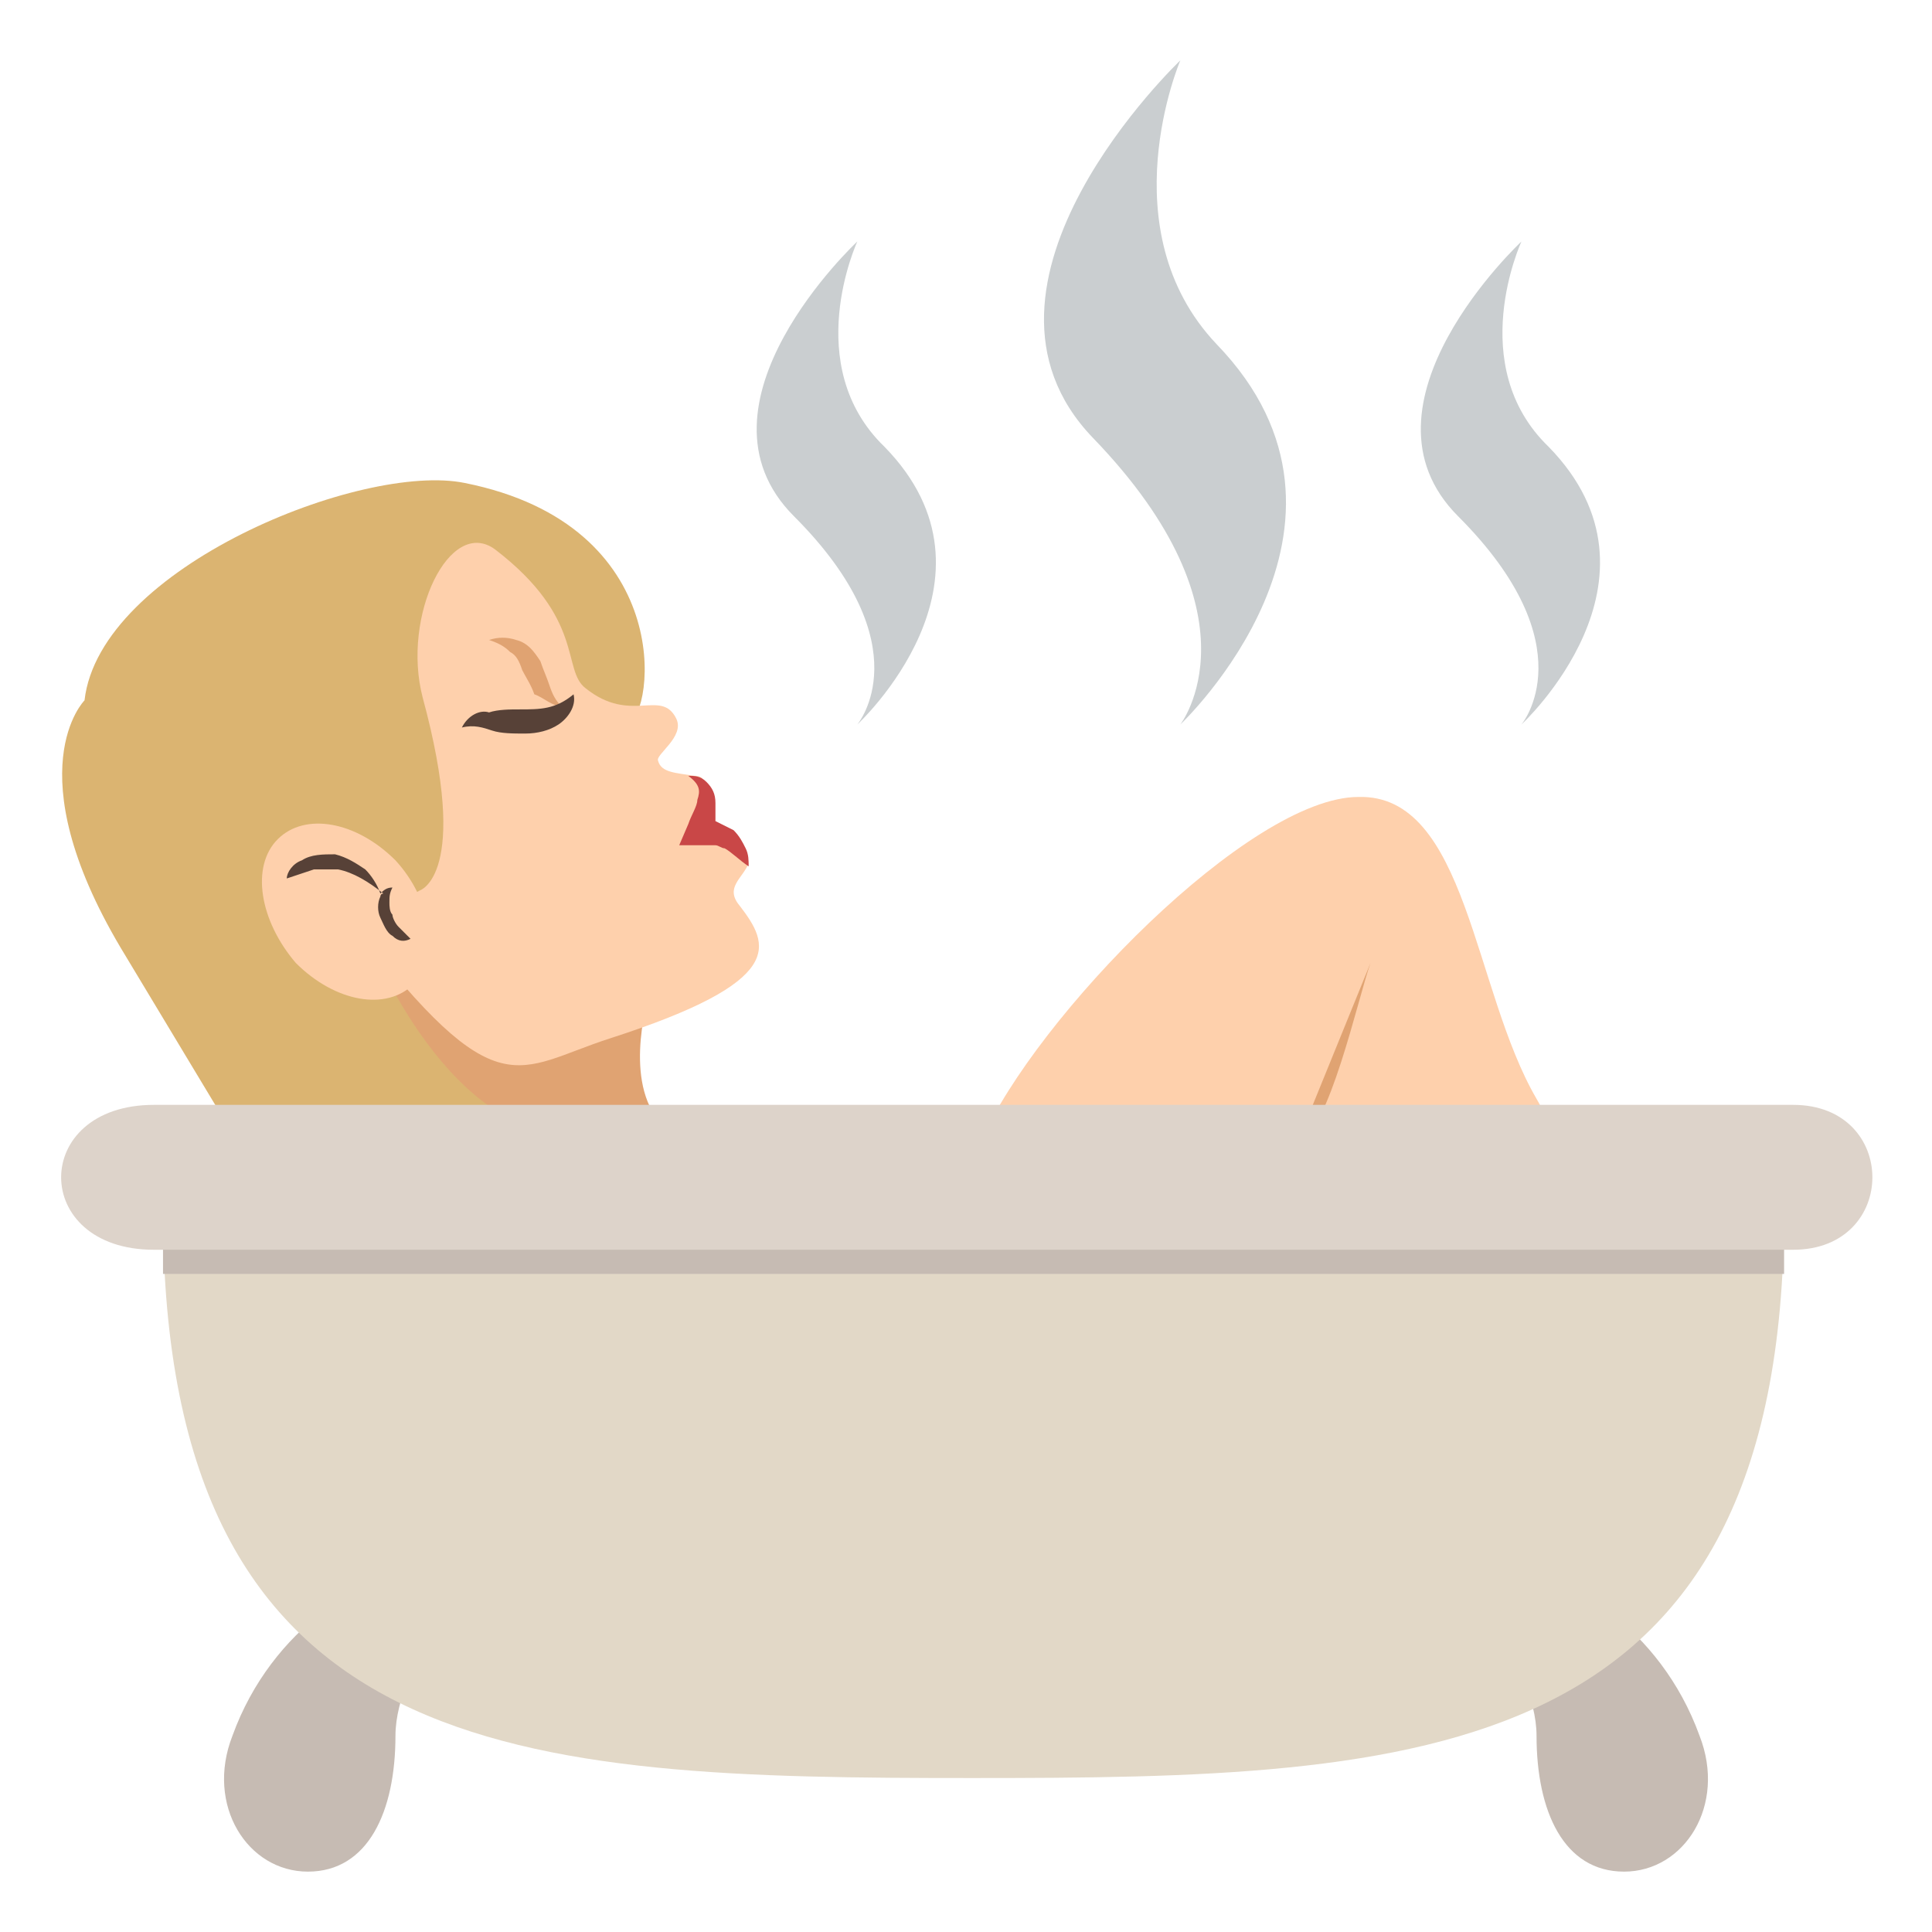 <svg xmlns="http://www.w3.org/2000/svg" viewBox="0 0 64 64" enable-background="new 0 0 64 64"><path d="m50.9 36.4c2.2 3.7-4.2 6.6-7.8 6.6-3.6 0-12.4-1.3-10.6-5.2 1.8-4.1 8.9-11.4 12.5-11.4 3.6-.1 3.8 6.4 5.9 10" fill="#fed0ac"/><g fill="#e0a372"><path d="M45.4,31.9C45,33,44,37.6,43,37.8"/><path d="m21.6 32.6l-11.8-.2c0 0 3.5 3.3 4.8 8l7-3.6c-.9-1.6 0-4.2 0-4.2"/></g><path d="m4 31.4c-3.5-5.9-1.2-8.2-1.2-8.2.5-4.4 9.2-7.9 12.6-7.2 7 1.4 6.3 7.6 5.4 8l-8.5 7.3c0 0 2.6 6.6 7 6.3l-8.5 5.1-6.8-11.3" fill="#dbb471"/><path d="m20.2 34.4c-3.1 1-3.7 2.4-8.4-3.7l2.1-1.2c0 0 1.7-.5.1-6.4-.7-2.7.9-6 2.4-4.9 3 2.3 2.2 4 3 4.6 1.5 1.2 2.5 0 3 1 .3.6-.7 1.2-.6 1.4.1.4.6.4 1.2.5.7 0 0 .9.7 1.7.8.9 1.1 1.2 1.1 1.2-.2.5-.8.8-.3 1.4 1 1.3 1.6 2.5-4.3 4.4" fill="#fed0ac"/><path d="m18.6 23.4c-.2-.2-.3-.4-.4-.7-.1-.3-.2-.5-.3-.8-.2-.3-.4-.6-.8-.7-.3-.1-.6-.1-.9 0 .3.1.5.2.7.4.2.1.3.3.4.6.1.2.3.5.4.8.3.1.6.4.9.4" fill="#e0a372"/><path d="m9.8 31.9c1.3 1.3 3 1.6 3.9.7.9-.9.6-2.8-.6-4.1-1.3-1.3-3-1.6-3.9-.7-.9.9-.6 2.7.6 4.1" fill="#fed0ac"/><path d="m10 28.5c.3-.2.7-.2 1.1-.2.4.1.7.3 1 .5.2.2.4.5.5.8.1-.1.2-.2.4-.2-.1.2-.1.3-.1.5 0 .1 0 .3.1.4 0 .1.1.3.2.4.1.1.2.2.4.4-.2.1-.4.1-.6-.1-.2-.1-.3-.4-.4-.6-.1-.2-.1-.5 0-.7 0 0 0-.1.1-.1-.5-.4-1-.7-1.5-.8-.3 0-.6 0-.8 0-.3.1-.6.2-.9.3 0-.2.2-.5.5-.6" fill="#574137"/><path d="m22.8 27.3c.1-.3.3-.6.3-.8.1-.3.1-.5-.3-.8.2 0 .4 0 .6.2.2.2.3.4.3.7 0 .2 0 .4 0 .6.2.1.4.2.6.3.2.2.3.4.4.6.1.2.1.4.1.6-.3-.2-.6-.5-.8-.6-.1 0-.2-.1-.3-.1-.1 0-.3 0-.4 0h-.8l.3-.7" fill="#c94747"/><path d="m15.3 24.1c.4-.1.7 0 1 .1.3.1.7.1 1.1.1.4 0 .8-.1 1.1-.3.3-.2.6-.6.5-1-.6.5-1.1.5-1.8.5-.3 0-.7 0-1 .1-.3-.1-.7.1-.9.5" fill="#574137"/><g fill="#c6bbb3"><path d="m13.1 57.5c0 2.5-.9 4.5-2.9 4.5-2 0-3.4-2.2-2.5-4.5 1.3-3.6 4.5-5.5 6.5-5.5 1.9 0-1.1 3-1.1 5.5"/><path d="m50.9 57.5c0 2.5.9 4.5 2.9 4.5s3.4-2.2 2.5-4.5c-1.3-3.6-4.5-5.5-6.5-5.5-1.9 0 1.1 3 1.1 5.5"/></g><path d="m59.1 40.1c0 18.4-12 18.8-26.9 18.8s-26.8-.4-26.8-18.8h53.7" fill="#e2d8c7"/><path fill="#c6bbb3" d="m5.4 41h53.7v1.2h-53.7z"/><path d="m59.4 41.4h-54.3c-4.1 0-4.1-4.8 0-4.8h54.3c3.5 0 3.5 4.8 0 4.8" fill="#ddd3ca"/><g opacity=".6" fill="#a6aeb0"><path d="m40.3 11.4c-3.6-3.8-1.2-9.4-1.2-9.4s-7.8 7.4-2.9 12.5c5.7 5.9 2.9 9.5 2.9 9.5s7-6.6 1.2-12.6"/><path d="m29.3 14.8c-2.8-2.7-.9-6.8-.9-6.8s-5.8 5.4-2.1 9.1c4.3 4.3 2.1 6.9 2.1 6.9s5.2-4.8.9-9.2"/><path d="m51.3 14.8c-2.8-2.7-.9-6.8-.9-6.8s-5.8 5.4-2.1 9.1c4.3 4.3 2.1 6.9 2.1 6.9s5.2-4.8.9-9.2"/></g></svg>